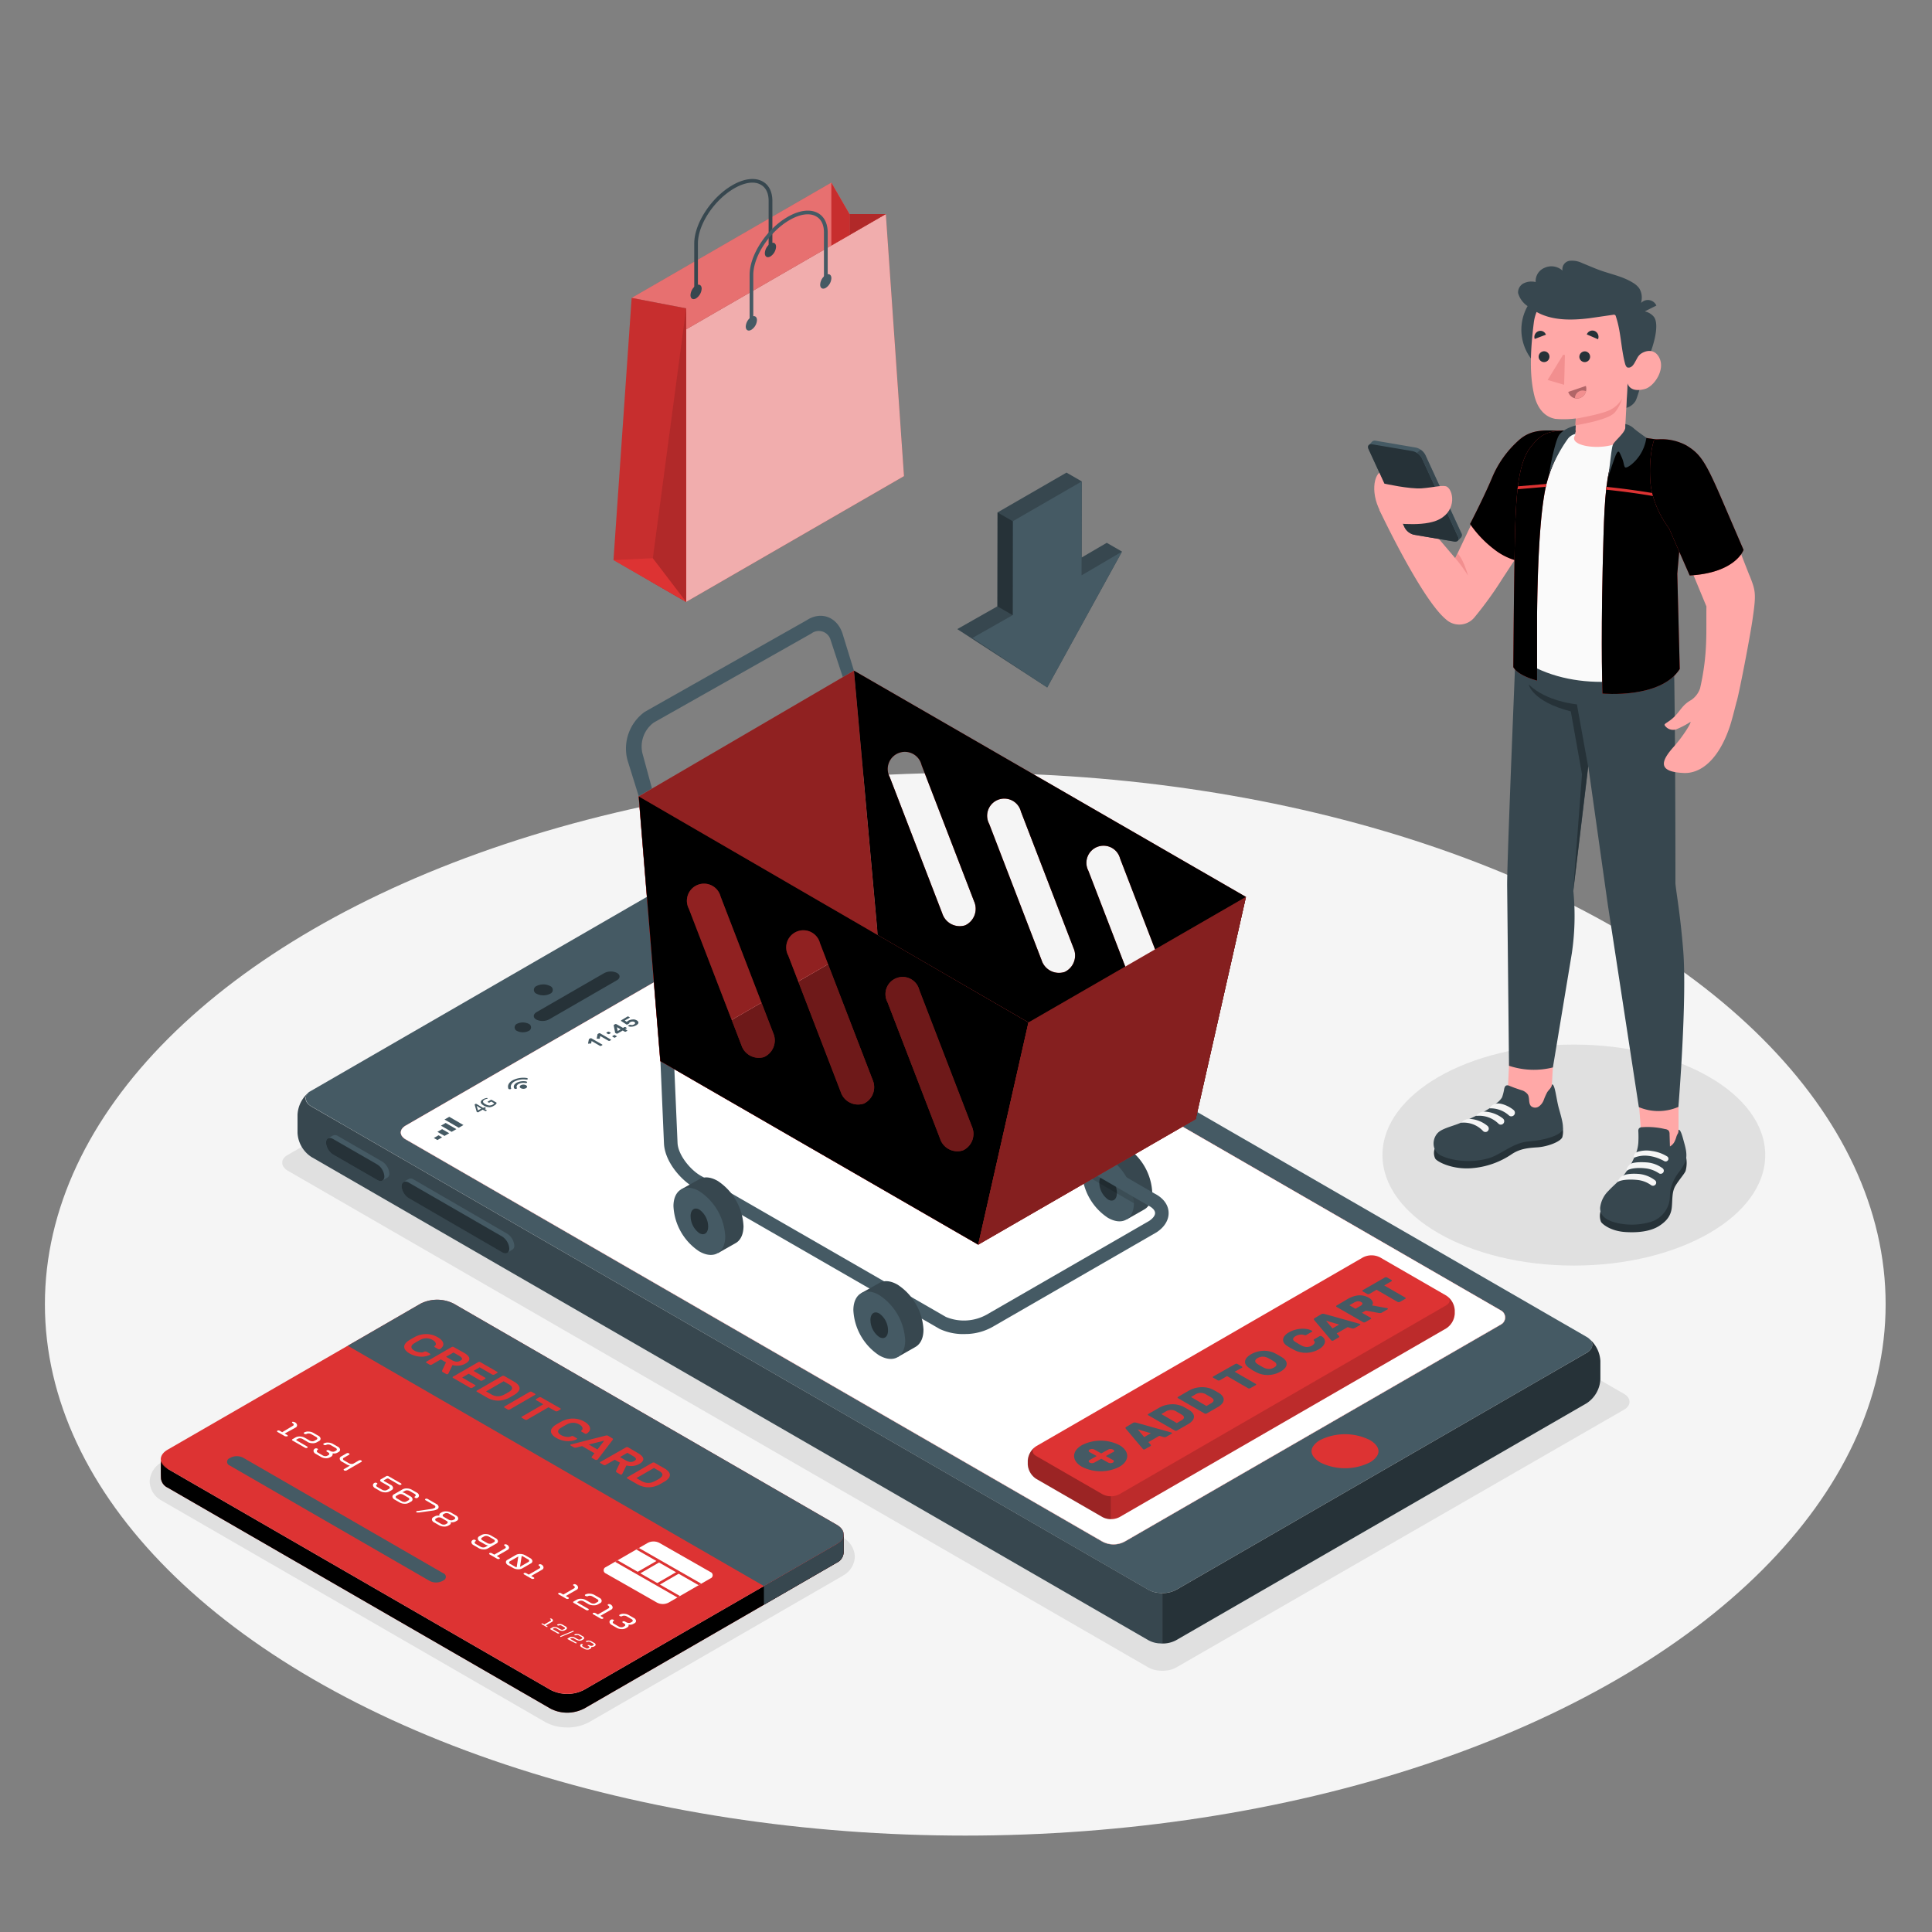 <?xml version="1.0" encoding="UTF-8"?> <svg xmlns="http://www.w3.org/2000/svg" xmlns:xlink="http://www.w3.org/1999/xlink" xmlns:v="https://vecta.io/nano" viewBox="0 0 500 500"><rect x="0" y="0" width="500" height="500" fill="#808080" stroke="none"/><style><![CDATA[.B{fill:#d33}.C{fill:#455a64}.D{fill:#37474f}.E{fill:#263238}.F{opacity:.15}.G{fill:#ffa8a7}.H{fill:#f28f8f}.I{fill:#f5f5f5}]]></style><defs><clipPath id="A"><path d="M183.84 408.5L173 414.77a3.24 3.24 0 0 1-2.94 0l-13.23-7.54a.89.89 0 0 1 0-1.69l10.84-6.26a3.24 3.24 0 0 1 2.94 0l13.22 7.54a.89.89 0 0 1 .01 1.69z" class="B"></path></clipPath><path id="B" d="M388.53 342.7l-97.28 56.13a7.05 7.05 0 0 1-.73.36 6.07 6.07 0 0 1-4.66 0 7.05 7.05 0 0 1-.73-.36L105 294.85a2.94 2.94 0 0 1-.78-.61c-.86-.94-.6-2.15.78-2.95l97.24-56.13a6.12 6.12 0 0 1 3.77-1 3.47 3.47 0 0 1 .93.25 3 3 0 0 1 .48.23l181.1 104.56a2.06 2.06 0 0 1 0 3.51z"></path><path id="C" d="M221 173.56l6.17 68.56 82.28 47.5 13-57.5zm28.77 65.92a4.73 4.73 0 0 1-5.9-3.06l-13.6-35.3a4.44 4.44 0 1 1 8.23-3.13l13.6 35.3a4.72 4.72 0 0 1-2.32 6.19zm25.7 12.08a4.71 4.71 0 0 1-5.9-3.05L256 213.22a4.44 4.44 0 1 1 8.22-3.17l13.6 35.3a4.71 4.71 0 0 1-2.35 6.22zm25.7 12.1a4.71 4.71 0 0 1-5.9-3l-13.6-35.3a4.43 4.43 0 1 1 8.21-3.17l13.6 35.3a4.71 4.71 0 0 1-2.31 6.17z"></path><path id="D" d="M165.3 206.1l5.6 68.52 82.28 47.5 13-57.5zm32.48 67.45a4.73 4.73 0 0 1-5.9-3.06l-13.6-35.3a4.43 4.43 0 1 1 8.21-3.16l13.6 35.28a4.72 4.72 0 0 1-2.32 6.23zm25.7 12.08a4.71 4.71 0 0 1-5.9-3.05L204 247.3a4.44 4.44 0 1 1 8.22-3.17l13.6 35.3a4.71 4.71 0 0 1-2.35 6.22zm25.7 12.1a4.7 4.7 0 0 1-5.89-3.05l-13.6-35.3a4.44 4.44 0 1 1 8.22-3.17l13.6 35.3a4.71 4.71 0 0 1-2.32 6.22z"></path><path id="E" d="M197.94 65.53c0 .92.65 1.3 1.45.83a3.19 3.19 0 0 0 1.45-2.5c0-.92-.65-1.3-1.45-.84a3.21 3.21 0 0 0-1.45 2.51z"></path><path id="F" d="M151.13 442.2l65.43-37.78a3.08 3.08 0 0 0 1.77-2.7v-4.64l-1.78 2.52-65.44 37.77a9.47 9.47 0 0 1-8.61 0l-99.1-57.2-1.72-2c-.04 0-.1 3.42 0 4.56A3 3 0 0 0 43.4 385l99.1 57.2a9.46 9.46 0 0 0 8.62-.01z"></path><path id="G" d="M183.84 408.5L173 414.77a3.24 3.24 0 0 1-2.94 0l-13.23-7.54a.89.89 0 0 1 0-1.69l10.84-6.26a3.24 3.24 0 0 1 2.94 0l13.22 7.54a.89.89 0 0 1 .01 1.69z"></path><path id="H" d="M403.65 111.5c-3.43-.13-7.16-.56-10.43 2.3a26.6 26.6 0 0 0-7.14 10c-2.2 5.2-5.63 11.8-5.63 11.8a28.75 28.75 0 0 0 6.4 6.68 16.21 16.21 0 0 0 7.69 3.23z"></path><path id="I" d="M392.2 134.42c.33-7.95 1-15 3.92-18.7s4.55-4.44 11.57-4.33v.48a2.6 2.6 0 0 0-2 1.15 41.4 41.4 0 0 0-5.4 12c-2 7.73-2.4 25-2.5 34.3v16.8s-4.7-1.1-6.15-3.45c0 0 .22-30.26.56-38.22z"></path><path id="J" d="M416.48 121.76c1-4.24 3.07-7 4-9.2l8.78 1.24c3.23 1.5 7.43 5 7.12 8.6l-2.3 26.06.64 24.68c-5 7.8-20 6.35-20 6.35s-.43-11.1.05-32.54c.3-12.02.44-19.8 1.7-25.2z"></path><path id="K" d="M428.1 113.8a13.6 13.6 0 0 1 8.31 1.46c3.7 2.24 5 4.2 9.47 14.62l5.35 12.43s-2 5.94-13.94 6.62l-5.35-12.2s-4.44-5.53-4.85-12.36 1-10.57 1-10.57z"></path></defs><ellipse cx="249.81" cy="337.53" rx="238.19" ry="137.52" class="I"></ellipse><g fill="#e0e0e0"><path d="M421.52 361.94a1.74 1.74 0 0 0-.15-.26 2 2 0 0 0-.14-.16.9.9 0 0 0-.15-.19l-.18-.17a4.21 4.21 0 0 0-.64-.45l-222.7-128.56a8 8 0 0 0-7.18 0L74.5 298.87a3.37 3.37 0 0 0-.42.27s-.1.07-.15.1a2.88 2.88 0 0 0-.6.68 1 1 0 0 0-.1.17 1.31 1.31 0 0 0-.12.28 2.25 2.25 0 0 0-.05.22 1.53 1.53 0 0 0 0 .36 2 2 0 0 0 0 .25 2.29 2.29 0 0 0 .07.28 1.69 1.69 0 0 0 .12.27 3.11 3.11 0 0 0 1.25 1.24l222.7 128.55a6.79 6.79 0 0 0 2.13.73 10 10 0 0 0 1.46.12 9.87 9.87 0 0 0 1.44-.11 3.55 3.55 0 0 0 .47-.09 6.76 6.76 0 0 0 1.29-.44c.14-.06.26-.14.4-.2l115.87-66.7c1.36-.78 1.74-1.9 1.26-2.9z"></path><ellipse cx="407.31" cy="298.93" rx="49.53" ry="28.6"></ellipse><path d="M146.8 447.06a11.68 11.68 0 0 1-5.76-1.43l-99.3-57.33a5.76 5.76 0 0 1-3-4.93 5.91 5.91 0 0 1 3.24-5l65.44-37.78a12.47 12.47 0 0 1 11.52 0L218 397.84a5.91 5.91 0 0 1 3.23 5 5.71 5.71 0 0 1-2.89 4.81 3.94 3.94 0 0 1-.4.26l-65.4 37.74a11.68 11.68 0 0 1-5.76 1.42z"></path></g><path d="M411.86 347.2a1.22 1.22 0 0 0-.16-.26 1.83 1.83 0 0 0-.13-.16.9.9 0 0 0-.16-.19l-.17-.16a3.73 3.73 0 0 0-.65-.46L194 220.9a8 8 0 0 0-7.18 0L80 282.6a2.64 2.64 0 0 0-.6.67 1.47 1.47 0 0 0-.22.46 1.42 1.42 0 0 0 0 .22 1.47 1.47 0 0 0 0 .36 2.11 2.11 0 0 0 0 .25 2.86 2.86 0 0 0 .07.28 2.18 2.18 0 0 0 .11.27 3.13 3.13 0 0 0 1.28 1.24L297.2 411.43a6.53 6.53 0 0 0 2.13.72 8.81 8.81 0 0 0 1.46.13 8.66 8.66 0 0 0 1.44-.12 3.55 3.55 0 0 0 .47-.09 6.13 6.13 0 0 0 1.29-.44c.14-.06.26-.13.4-.2l106.2-61.32c1.4-.8 1.8-1.9 1.27-2.9zm-23.33-4.44l-6.8 3.93-90.5 52.2a5.49 5.49 0 0 1-.73.36 6.07 6.07 0 0 1-4.66 0 5.49 5.49 0 0 1-.73-.36L105 294.9a3.18 3.18 0 0 1-.78-.62c-.86-.94-.6-2.14.78-2.94l97.24-56.14a6.12 6.12 0 0 1 3.77-1.05 3.47 3.47 0 0 1 .93.25 3 3 0 0 1 .48.23l181.1 104.56a2.06 2.06 0 0 1 0 3.56z" class="C"></path><path d="M80.16 282.5a8.05 8.05 0 0 0-3.16 5.95v4.74a7.93 7.93 0 0 0 3.59 6.23l216.6 125.06a6.81 6.81 0 0 0 2.64.81c.32 0 .63.05 1 .06h0v-13.06a11.65 11.65 0 0 1-1.46-.12 6.61 6.61 0 0 1-2.14-.74L80.58 286.35c-1.83-1.05-1.98-2.72-.42-3.86z" class="D"></path><path d="M354.5 372.67a14.45 14.45 0 0 0-12.82 0 5.17 5.17 0 0 0-1.92 1.75c-1.15 2 1 3.5 1.92 4.06a14.45 14.45 0 0 0 12.82 0 5.42 5.42 0 0 0 1.92-1.75c1.15-2-.97-3.5-1.92-4.06z" class="B"></path><path d="M142.37 257.18a1.07 1.07 0 0 0 0-2 3.88 3.88 0 0 0-3.51 0 1.07 1.07 0 0 0 0 2 3.88 3.88 0 0 0 3.51 0zm-5.5 9.6a1 1 0 0 0 0-1.8 3.49 3.49 0 0 0-3.12 0 1 1 0 0 0 0 1.8 3.43 3.43 0 0 0 3.12 0zm5.27-2.98l17.44-10.07c1-.55 1-1.42.1-1.94a3.7 3.7 0 0 0-3.35.07l-17.44 10.06c-.95.56-1 1.42-.1 1.94a3.7 3.7 0 0 0 3.35-.06zm268.94 82.5c1.48 1.15 1.32 2.78-.48 3.82l-106.2 61.32a7.22 7.22 0 0 1-3.59.85v13.05a7.29 7.29 0 0 0 3.58-.86l106.2-61.3a7.91 7.91 0 0 0 3.59-6.22v-4.75a8.05 8.05 0 0 0-3.1-5.9z" class="E"></path><path d="M131.24 319.27a4 4 0 0 1 1.86 3.08 1.14 1.14 0 0 1-.52 1.08l-1.3.76a1.37 1.37 0 0 1-1.34-.15l-24.15-14a4 4 0 0 1-1.85-3.08 1.2 1.2 0 0 1 .47-1.06l1.34-.78a1.37 1.37 0 0 1 1.34.15z" class="C"></path><path d="M129.94 320l-24.15-13.94c-1-.6-1.85-.17-1.85.94a4 4 0 0 0 1.85 3.08l24.15 14c1 .6 1.86.17 1.86-.94a4 4 0 0 0-1.86-3.14z" class="E"></path><path d="M98.9 300.6a4 4 0 0 1 1.86 3.09 1.17 1.17 0 0 1-.51 1.08l-1.3.76a1.37 1.37 0 0 1-1.34-.16l-11.4-6.57a4 4 0 0 1-1.85-3.08 1.15 1.15 0 0 1 .47-1.06c.22-.15 1.1-.65 1.34-.78a1.34 1.34 0 0 1 1.34.15z" class="C"></path><path d="M97.62 301.35l-11.4-6.57c-1-.6-1.85-.17-1.85.94a4 4 0 0 0 1.85 3.08l11.4 6.57c1 .6 1.85.17 1.85-.94a4 4 0 0 0-1.85-3.08z" class="E"></path><use xlink:href="#B" class="B"></use><use xlink:href="#B" fill="#fff" opacity=".8"></use><g class="C"><path d="M125.54 287.5a.48.48 0 0 1-.14-.05l-.47-.28-1.15.67a.18.18 0 0 1-.2 0l-.17-.1-.08-.06a.43.43 0 0 1 0-.07l-.48-1.7a.23.23 0 0 1 0-.07.17.17 0 0 1 .06-.06l.16-.1a.28.28 0 0 1 .15 0 .37.37 0 0 1 .15.05l1.66 1 .26-.14a.18.18 0 0 1 .13 0 .3.3 0 0 1 .15.05l.1.06c.05 0 .08.06.08.08s0 .05-.07.08l-.25.15.48.27a.19.19 0 0 1 .08.08s0 .05-.08.08l-.2.12a.37.37 0 0 1-.19-.09zm-1-.6l-1.18-.7.35 1.17z"></path><path d="M126.62 286.55a3.2 3.2 0 0 1-1.44-.44c-.47-.28-.73-.55-.76-.83s.16-.54.56-.78a3.43 3.43 0 0 1 .52-.23 2.78 2.78 0 0 1 .53-.11h.08l.1.2h-.07a1.94 1.94 0 0 0-.75.24c-.27.16-.4.34-.38.54s.22.4.6.6a2.33 2.33 0 0 0 1 .35 1.65 1.65 0 0 0 .89-.21l.26-.18a.73.73 0 0 0 .15-.17l-.78-.45-.48.27a.19.19 0 0 1-.14 0 .3.3 0 0 1-.14-.05l-.1-.06s-.08-.06-.08-.08 0-.05.07-.08l.76-.44a.34.34 0 0 1 .16 0 .29.29 0 0 1 .17.06l1.1.64a.18.18 0 0 1 .08.06v.06a1.29 1.29 0 0 1-.66.66 2.41 2.41 0 0 1-1.24.44zm9.5-5.7c.37.22.37.56 0 .77a1.42 1.42 0 0 1-1.33 0c-.37-.2-.37-.55 0-.77a1.48 1.48 0 0 1 1.33 0zm-2.43-.63c-.67.4-.88.95-.62 1.44a.43.43 0 0 0 .4.15h0c.22 0 .38-.15.3-.27-.2-.35 0-.74.43-1a2.65 2.65 0 0 1 1.75-.25c.22 0 .44 0 .47-.18h0c0-.1-.1-.2-.26-.24a4 4 0 0 0-2.48.35z"></path><path d="M132.64 279.6c-1 .57-1.36 1.38-1.07 2.13 0 .1.2.18.4.17h0c.22 0 .36-.14.3-.26-.23-.6.06-1.27.87-1.74a5.08 5.08 0 0 1 3-.51c.22 0 .43 0 .45-.18h0c0-.1-.1-.2-.3-.23a6.08 6.08 0 0 0-3.66.62zm19.66-9.5a.21.21 0 0 1-.11 0v-.07l.2-1v-.07l.06-.06.35-.2a.2.2 0 0 1 .11 0 .21.21 0 0 1 .12 0l2.86 1.65a.06.06 0 0 1 0 .06.07.07 0 0 1 0 .07l-.36.2a.24.24 0 0 1-.12 0 .21.21 0 0 1-.12 0l-2.18-1.26-.12.58-.06.06a.27.27 0 0 1-.13 0zm2.25-1.3a.21.21 0 0 1-.12 0 .09.09 0 0 1 0-.07l.2-1a.19.19 0 0 1 0-.07l.05-.06.35-.2a.21.21 0 0 1 .12 0 .24.24 0 0 1 .12 0l2.85 1.65v.07a.07.07 0 0 1 0 .06l-.36.2a.21.21 0 0 1-.12 0h-.12l-2.18-1.26-.13.65a.14.14 0 0 1-.07.06.22.22 0 0 1-.12 0zm2.8-1.8a.27.27 0 0 1 .12 0 .21.21 0 0 1 .12 0l.44.25a.06.06 0 0 1 0 .06.08.08 0 0 1 0 .07l-.4.24h-.12a.21.21 0 0 1-.12 0l-.44-.25a.08.08 0 0 1 0-.07.09.09 0 0 1 0-.07zm1.55.9a.26.26 0 0 1 .24 0l.43.25s.05 0 .05.07a.1.1 0 0 1-.05.07l-.4.23a.25.25 0 0 1-.24 0l-.43-.25s-.05 0-.05-.07a.07.07 0 0 1 .05-.06zm3.03-.9a.26.26 0 0 1-.24 0l-.53-.3-1.37.8h-.12a.22.22 0 0 1-.12 0l-.3-.18c-.05 0-.07-.05-.08-.08a.17.17 0 0 1 0-.1l-.34-1.75a.15.15 0 0 1 .07-.17l.34-.2h.23l1.77 1 .38-.22h.24l.3.2a.07.07 0 0 1 .05.06s0 .05-.05.07l-.38.22.54.3s.05 0 0 .07a.08.08 0 0 1 0 .07zm-1.33-.62l-.94-.55.2 1zm.13-2.16a.1.1 0 0 1 0-.07v-.07l1.66-1a.25.25 0 0 1 .24 0l.3.18s.05 0 .05.07 0 .05-.05.07l-1.24.7.52.36a.73.73 0 0 1 .18-.17l.18-.12a2.47 2.47 0 0 1 .53-.22 2.13 2.13 0 0 1 .56-.1 2.09 2.09 0 0 1 .56 0 2 2 0 0 1 .53.2 1 1 0 0 1 .39.34.45.45 0 0 1 .08.33.53.53 0 0 1-.17.32 2.19 2.19 0 0 1-.4.3 3.33 3.33 0 0 1-.59.26 2.91 2.91 0 0 1-.55.1 2.67 2.67 0 0 1-.5 0 1.65 1.65 0 0 1-.41-.14s-.05 0-.05-.07 0-.05.05-.07l.36-.2h.23a1.23 1.23 0 0 0 .25.05h.24l.22-.07.2-.1c.17-.1.26-.2.27-.32s-.06-.2-.22-.3a.81.81 0 0 0-.48-.1 1.16 1.16 0 0 0-.55.15 1.46 1.46 0 0 0-.19.13.58.58 0 0 0-.08.1.2.2 0 0 1 0 .08.19.19 0 0 1-.08.07l-.4.24h-.23zm-47.53 30.82l-.92-.53 1.22-.7.92.53-1.22.7zm1.84-1.06l-1.84-1.06 1.22-.7 1.84 1.06-1.22.7zm1.84-1.06l-2.76-1.6 1.22-.7 2.77 1.6-1.23.7zm1.84-1.06l-3.68-2.13 1.23-.7 3.67 2.13-1.22.7zm83.18-51.48a1.37 1.37 0 0 0-.72.11l-4.6 2.64c-.3.17-.22.5.17.72l1.68 1a2 2 0 0 0 .81.24 1.43 1.43 0 0 0 .36 0 1 1 0 0 0 .36-.1l4.6-2.64c.3-.18.22-.5-.18-.72l-1.67-1a2 2 0 0 0-.81-.25zm-2.7 4.5a.78.78 0 0 1-.34-.12l-1.68-1c-.3-.17-.35-.42-.13-.55l4.6-2.64a.53.53 0 0 1 .19-.06h.1a.81.81 0 0 1 .35.12l1.67 1c.3.17.35.42.14.54l-4.6 2.65a.64.64 0 0 1-.31.06zm-1-1.96l2 1.14-.72.42a.44.44 0 0 1-.25 0l-1.47-.85c-.2-.12-.26-.3-.1-.4z"></path><path d="M198.55 242.73l.86-.5 1.98 1.14-.87.5-1.97-1.14zm1.2-.7l.85-.5 2 1.15-.86.5-1.98-1.15zm2.18-1.1l1.43.83c.26.15.2.37-.15.57l-.3.17-2-1.15.7-.4a.41.41 0 0 1 .32-.03zm.97-.4a1.23 1.23 0 0 1 .85.23l.3.18c.34.2.53.42.4.5l-.2.14-1.58-.9zm-12.7 7.58l3.56-3.1 1.88 2.67-2.46-.67-2.98 1.1z"></path></g><path d="M266 378.05v.88a4.82 4.82 0 0 0 2.19 3.79l17.16 9.9a4.83 4.83 0 0 0 4.38 0l84.57-48.85a4.85 4.85 0 0 0 2.19-3.8v-.87a4.85 4.85 0 0 0-2.19-3.8l-17.16-9.9a4.83 4.83 0 0 0-4.38 0l-84.57 48.86a4.85 4.85 0 0 0-2.19 3.79z" class="B"></path><path d="M374.55 335.5c.9.7.8 1.7-.3 2.33L289.7 386.7a4.61 4.61 0 0 1-2.19.53v5.92a4.44 4.44 0 0 0 2.2-.52l84.56-48.85a4.88 4.88 0 0 0 2.19-3.8v-.87a4.87 4.87 0 0 0-1.9-3.6z" class="F"></path><path d="M267.82 374.5a4.9 4.9 0 0 0-1.86 3.56v.88a4.81 4.81 0 0 0 2.2 3.79l17.15 9.9a4.38 4.38 0 0 0 2.19.52v-5.92a4.58 4.58 0 0 1-2.19-.53l-17.16-9.9c-1.1-.62-1.15-1.6-.33-2.3z" opacity=".3"></path><path d="M293.2 368.25a.88.88 0 0 1 .44-.12 2.06 2.06 0 0 1 .39.05l9 2.52.2.07a.16.16 0 0 1 .09.14s0 .1-.1.13l-1.34.77a.79.79 0 0 1-.39.12.8.8 0 0 1-.29 0l-1.18-.34-2.82 1.63.6.68a.24.24 0 0 1 .06.17c0 .07-.07.14-.2.22l-1.34.77a.41.41 0 0 1-.23.06.45.45 0 0 1-.24-.06.28.28 0 0 1-.11-.11l-4.38-5.2a.39.39 0 0 1-.08-.22c0-.1.07-.17.2-.25zm2.92 3.67l1.72-1-3.4-1zm3.88-7.6a6.68 6.68 0 0 1 1.56-.65 7.85 7.85 0 0 1 1.65-.25 6.31 6.31 0 0 1 1.63.15 6 6 0 0 1 1.48.52l.4.23.36.2.35.2.38.23a3 3 0 0 1 .93.86 1.52 1.52 0 0 1 .26.92 1.79 1.79 0 0 1-.42.95 3.89 3.89 0 0 1-1.11.89l-2.86 1.65a.52.52 0 0 1-.29.07.49.49 0 0 1-.28-.07l-6.86-3.95c-.08-.05-.12-.1-.12-.17a.18.18 0 0 1 .12-.16zm4.3.88a2.63 2.63 0 0 0-2.66.13l-1.08.63 4 2.33 1.13-.66c.9-.5.95-1 .17-1.5l-.4-.25-.38-.22-.37-.2zm3.37-5.3a6.68 6.68 0 0 1 1.56-.65 7.84 7.84 0 0 1 1.66-.25 6.74 6.74 0 0 1 1.62.15 5.76 5.76 0 0 1 1.48.52l.42.23.7.4.4.23a3.08 3.08 0 0 1 .92.86 1.46 1.46 0 0 1 .26.92 1.69 1.69 0 0 1-.41.95 4 4 0 0 1-1.11.89l-2.87 1.65a.51.51 0 0 1-.28.07.52.52 0 0 1-.29-.07l-6.86-3.95a.22.22 0 0 1-.12-.17.19.19 0 0 1 .12-.16zm4.3.88a2.63 2.63 0 0 0-2.66.13l-1.08.63 4 2.33 1.14-.66c.9-.5.94-1 .17-1.5l-.4-.25-.38-.22-.38-.2zm7.73-7.78a.51.51 0 0 1 .28-.07.52.52 0 0 1 .29.07l1.13.65a.18.18 0 0 1 .11.16.19.19 0 0 1-.11.17l-1.87 1.02 5.44 3.14c.08 0 .12.1.12.17a.19.19 0 0 1-.12.16l-1.4.8a.49.49 0 0 1-.28.07.52.52 0 0 1-.29-.07l-5.44-3.14-1.87 1.08a.65.65 0 0 1-.29.07.58.58 0 0 1-.28-.07l-1.13-.65c-.08-.05-.12-.1-.12-.17a.19.19 0 0 1 .12-.16zm3.64 1.06a3 3 0 0 1-.86-.8 1.4 1.4 0 0 1-.27-.9 1.83 1.83 0 0 1 .41-.95 4.28 4.28 0 0 1 1.15-.93 6.75 6.75 0 0 1 1.61-.66 7.3 7.3 0 0 1 1.64-.24 6.17 6.17 0 0 1 1.56.16 5.77 5.77 0 0 1 1.38.49l1 .54.9.55a3 3 0 0 1 .86.8 1.4 1.4 0 0 1 .27.9 1.65 1.65 0 0 1-.41 1 3.89 3.89 0 0 1-1.15.92 6.59 6.59 0 0 1-1.61.68 7.2 7.2 0 0 1-1.64.23 6.17 6.17 0 0 1-1.56-.16 5.93 5.93 0 0 1-1.38-.49l-1-.53zm6.5-1.63l-.4-.26-.46-.28-.5-.27-.43-.22a2.54 2.54 0 0 0-.6-.22 2.74 2.74 0 0 0-.64-.08 2.63 2.63 0 0 0-.67.09 2.94 2.94 0 0 0-.67.27 1.49 1.49 0 0 0-.47.39.64.64 0 0 0-.15.39.62.62 0 0 0 .13.37 1.43 1.43 0 0 0 .38.34 3.59 3.59 0 0 0 .38.25l.47.28.48.27a4.83 4.83 0 0 0 .45.23 2.91 2.91 0 0 0 1.25.3 2.46 2.46 0 0 0 1.33-.37c.44-.25.64-.5.62-.76a1 1 0 0 0-.51-.72zm5.36-5.17l.37.23 1 .6.4.2a2.49 2.49 0 0 0 .56.21 2.59 2.59 0 0 0 .63.1 3.14 3.14 0 0 0 .67-.08 2.48 2.48 0 0 0 .71-.29 1.73 1.73 0 0 0 .5-.39.87.87 0 0 0 .18-.34.47.47 0 0 0 0-.29 1 1 0 0 0-.16-.23.59.59 0 0 1-.12-.21s.06-.1.18-.18l1.4-.8a.55.55 0 0 1 .46 0 1.93 1.93 0 0 1 .76.74 1.29 1.29 0 0 1 .13.88 2.21 2.21 0 0 1-.49.93 4.06 4.06 0 0 1-1.1.87 6.42 6.42 0 0 1-1.59.65 6.7 6.7 0 0 1-1.64.24 6.2 6.2 0 0 1-1.57-.16 5.16 5.16 0 0 1-1.37-.49l-1-.52c-.38-.2-.64-.38-.93-.57a2.74 2.74 0 0 1-.86-.78 1.5 1.5 0 0 1-.26-.91 1.73 1.73 0 0 1 .4-.95 3.83 3.83 0 0 1 1.14-.92 6.51 6.51 0 0 1 1.51-.63 8.3 8.3 0 0 1 1.6-.29 6.44 6.44 0 0 1 1.53.08 3.94 3.94 0 0 1 1.28.43.17.17 0 0 1 .1.14.14.14 0 0 1-.1.13l-1.4.8a.62.62 0 0 1-.31.1 2.36 2.36 0 0 1-.35-.07 2.15 2.15 0 0 0-.4-.09 2 2 0 0 0-.5 0 3.47 3.47 0 0 0-.59.1 3 3 0 0 0-.68.3 1.46 1.46 0 0 0-.5.41.62.62 0 0 0-.14.38.64.64 0 0 0 .16.37 2.37 2.37 0 0 0 .37.29zm6.73-7.14a.88.88 0 0 1 .44-.12 2.06 2.06 0 0 1 .39.05l9 2.52.2.07c.07 0 .1.08.1.14s0 .1-.1.13l-1.33.77a.86.86 0 0 1-.4.12 1 1 0 0 1-.28 0l-1.18-.34-2.83 1.63.6.68a.24.24 0 0 1 .06.17c0 .07-.07.14-.2.22l-1.34.78a.55.55 0 0 1-.46 0 .34.34 0 0 1-.12-.12l-4.37-5.2a.33.33 0 0 1-.08-.22c0-.1.06-.17.2-.26zm2.92 3.67l1.72-1-3.4-1zm3.95-7.63a7.85 7.85 0 0 1 1.4-.63 5.87 5.87 0 0 1 1.38-.29 4.78 4.78 0 0 1 1.36.1 4.48 4.48 0 0 1 1.28.5 2.16 2.16 0 0 1 1 1 1 1 0 0 1-.13 1l3.84.7a.37.37 0 0 1 .15.05c.07 0 .1.08.1.14s0 .1-.1.13l-1.44.83a.66.66 0 0 1-.4.12h-.33l-3.45-.63-1 .56 2.27 1.3c.08 0 .12.1.12.17a.19.19 0 0 1-.12.16l-1.4.8a.51.51 0 0 1-.28.07.52.52 0 0 1-.29-.07l-6.86-3.95a.19.19 0 0 1-.11-.17.2.2 0 0 1 .11-.17zm2 2.55l1.2-.7a1.33 1.33 0 0 0 .57-.52c.08-.18 0-.36-.32-.53a1.36 1.36 0 0 0-.91-.18 2.48 2.48 0 0 0-.91.32l-1.2.7zm7.6-8.1a.64.64 0 0 1 .58 0l1.12.65a.19.19 0 0 1 .12.16c0 .07 0 .12-.12.17l-1.87 1.08 5.45 3.14a.19.19 0 0 1 .11.17.18.18 0 0 1-.11.16l-1.4.8a.73.73 0 0 1-.58 0l-5.44-3.15-1.87 1.08a.61.61 0 0 1-.28.07.62.62 0 0 1-.29-.07l-1.13-.65a.21.21 0 0 1-.11-.17.19.19 0 0 1 .11-.16zM280 374c-2.7 1.55-2.7 4.06 0 5.6a10.72 10.72 0 0 0 9.71 0c2.68-1.54 2.68-4.05 0-5.6a10.72 10.72 0 0 0-9.71 0zm8 1.83l-1.8 1 1.8 1a.36.36 0 0 1 0 .69 1.31 1.31 0 0 1-1.19 0l-1.8-1-1.8 1a1.31 1.31 0 0 1-1.19 0 .36.36 0 0 1 0-.69l1.8-1-1.8-1a.36.36 0 0 1 0-.69 1.31 1.31 0 0 1 1.19 0l1.8 1 1.8-1a1.31 1.31 0 0 1 1.19 0 .362.362 0 0 1-.08.72z" class="C"></path><path d="M298.2 308.63a14.86 14.86 0 0 0-6.66-11.7c-1.94-1.14-3.7-1.2-4.93-.38h0l-4.55 2.56 9.55 16.47 4.5-2.56c1.26-.7 2.06-2.2 2.08-4.4z" class="D"></path><path d="M286.8 299.6a14.91 14.91 0 0 1 6.66 11.7c0 4.3-3.06 6-6.76 3.85a14.91 14.91 0 0 1-6.66-11.7c.03-4.3 3.06-6.02 6.76-3.85z" class="C"></path><path d="M284.5 306.06c0-1.68 1-2.45 2.3-1.7a5.43 5.43 0 0 1 2.25 4.37c0 1.68-1 2.44-2.3 1.7a5.48 5.48 0 0 1-2.25-4.37z" class="E"></path><path d="M293.47 311.3a12.35 12.35 0 0 0-.92-4.5L281 300.1a5.78 5.78 0 0 0-.94 3.36v.16l13.4 7.78s.01-.06.01-.1z" class="F"></path><path d="M250.32 345.22a14.41 14.41 0 0 1-7.12-1.28l-63-36.3c-3.8-1.92-8.1-6.9-8.36-11.62l-1.93-44.9 3.5-.2 1.94 44.92c.18 3.2 3.53 7.22 6.4 8.66l63.05 36.32a12.11 12.11 0 0 0 10.58-.61l42-24.22c1-.66 1.6-1.45 1.55-2.12s-.67-1.33-1.74-1.87l-67.5-39.18c-3.8-1.9-8.06-6.9-8.33-11.62l-.94-24.9 3.5-.2.94 24.9c.18 3.22 3.53 7.23 6.4 8.67l67.5 39.2c2.25 1.13 3.55 2.84 3.67 4.8s-1 3.88-3.13 5.26l-42 24.22a14.57 14.57 0 0 1-7.01 2.09z" class="C"></path><path d="M239 344.2a14.86 14.86 0 0 0-6.66-11.7c-1.94-1.14-3.7-1.2-4.92-.38h0l-4.56 2.56 9.55 16.47 4.5-2.56c1.24-.7 2.08-2.2 2.08-4.4z" class="D"></path><path d="M227.6 335.2a14.86 14.86 0 0 1 6.66 11.71c0 4.3-3.05 6-6.76 3.84a14.88 14.88 0 0 1-6.65-11.7c.03-4.3 3.05-6.04 6.75-3.85z" class="C"></path><path d="M225.27 341.64c0-1.68 1-2.45 2.3-1.7a5.41 5.41 0 0 1 2.25 4.37c0 1.67-1 2.44-2.28 1.7a5.44 5.44 0 0 1-2.26-4.36z" class="E"></path><path d="M192.42 317.36a14.86 14.86 0 0 0-6.63-11.71c-1.95-1.14-3.7-1.2-4.93-.4h0l-4.56 2.55 9.52 16.5 4.52-2.56c1.26-.68 2.06-2.2 2.08-4.38z" class="D"></path><path d="M181.05 308.33a14.88 14.88 0 0 1 6.64 11.67c0 4.3-3.07 6-6.77 3.83a14.86 14.86 0 0 1-6.63-11.71c.03-4.26 3.06-5.97 6.76-3.8z" class="C"></path><path d="M178.72 314.76c0-1.67 1-2.44 2.3-1.7a5.45 5.45 0 0 1 2.25 4.37c0 1.68-1 2.44-2.3 1.7a5.49 5.49 0 0 1-2.24-4.38z" class="E"></path><path d="M162.38 196.68a11.71 11.71 0 0 1 4.49-12.46l41.9-23.7c3.8-2.5 8-.76 9.32 3.6l2.9 9.43-2.88 1.68-3.13-9.53a3.17 3.17 0 0 0-5-1.75L169.2 187a7.69 7.69 0 0 0-2.93 8l2.46 9.05-3.43 2z" class="C"></path><path d="M227.18 242.12l-56.3 32.5 82.28 47.5 56.3-32.5-82.28-47.5z" class="B"></path><path d="M227.18 242.12l-56.3 32.5 82.28 47.5 56.3-32.5-82.28-47.5z" opacity=".5"></path><path d="M165.3 206.1L221 173.56l6.17 68.56-56.3 32.5-5.6-68.52z" class="B"></path><path d="M165.3 206.1L221 173.56l6.17 68.56-56.3 32.5-5.6-68.52z" opacity=".35"></path><use xlink:href="#C" class="B"></use><use xlink:href="#C" opacity=".23"></use><use xlink:href="#D" class="B"></use><use xlink:href="#D" class="F"></use><path d="M266.15 264.63l56.3-32.5-13 57.5-56.3 32.5 13-57.5z" class="B"></path><path d="M266.15 264.63l56.3-32.5-13 57.5-56.3 32.5 13-57.5z" opacity=".4"></path><path d="M286.43 140.48l-6.5 3.8.02-19.7-3.94-2.27-17.84 10.3-.03 24.3-10.4 5.9 23.28 15.1 19.35-35.16-3.94-2.27z" class="D"></path><path d="M262.1 134.9l-.03 24.3-10.4 5.9 19.34 12.82 19.35-35.16-10.45 6.14.03-24.3-17.84 10.3z" class="C"></path><path d="M258.17 132.63l3.94 2.27-.03 24.3-3.94-2.27.03-24.3z" class="E"></path><path d="M177.57 155.77l56.38-32.55-4.7-67.82-51.68 29.84v70.53z" class="B"></path><path d="M177.57 155.77l56.38-32.55-4.7-67.82-51.68 29.84v70.53z" fill="#fff" opacity=".6"></path><path d="M177.57 85.24V79.8l-14.1-2.7 51.68-29.84 4.7 8.14h9.4l-51.68 29.84z" class="B"></path><path d="M177.57 85.24V79.8l-14.1-2.7 51.68-29.84 4.7 8.14h9.4l-51.68 29.84z" fill="#fff" opacity=".3"></path><path d="M215.15 47.26v16.28l4.7-2.7V55.4l-4.7-8.14z" class="B"></path><path d="M215.15 47.26v16.28l4.7-2.7V55.4l-4.7-8.14z" opacity=".1"></path><path d="M229.25 55.4h-9.4v5.43l9.4-5.43z" class="B"></path><path d="M229.25 55.4h-9.4v5.43l9.4-5.43z" opacity=".2"></path><path d="M163.47 77.1l-4.7 67.82 18.8 10.85V79.8l-14.1-2.7z" class="B"></path><path d="M163.47 77.1l-4.7 67.82 18.8 10.85V79.8l-14.1-2.7z" opacity=".1"></path><path d="M177.57 79.8l-9.4 70.53 9.4 5.43V79.8z" class="B"></path><path d="M177.57 79.8l-9.4 70.53 9.4 5.43V79.8z" opacity=".2"></path><path d="M177.57 155.77l-8.62-11.3-10.18.46 18.8 10.85z" class="B"></path><g class="D"><path d="M178.7 76.38c0 .92.64 1.3 1.44.84a3.22 3.22 0 0 0 1.45-2.51c0-.92-.65-1.3-1.45-.84a3.21 3.21 0 0 0-1.44 2.51z"></path><use xlink:href="#E"></use><path d="M180.15 75.33a.49.49 0 0 1-.48-.48V63c0-5.17 4.42-11.92 9.86-15.06 3-1.75 5.9-2.1 7.9-.94 1.6.9 2.46 2.7 2.46 5v12a.49.49 0 0 1-.49.48.48.48 0 0 1-.48-.48V52c0-2-.7-3.44-2-4.18-1.68-1-4.2-.63-6.92.94-5.17 3-9.38 9.36-9.38 14.22v11.87a.49.49 0 0 1-.46.48z"></path></g><g class="C"><use xlink:href="#E" x="-4.94" y="18.99"></use><path d="M212.26 73.67c0 .92.65 1.3 1.45.83a3.19 3.19 0 0 0 1.45-2.5c0-.93-.65-1.3-1.45-.84a3.19 3.19 0 0 0-1.45 2.51z"></path><path d="M194.47 83.47A.48.48 0 0 1 194 83V71.13c0-5.16 4.42-11.9 9.86-15 3-1.75 5.9-2.1 7.9-.94 1.58.9 2.45 2.7 2.45 5v12a.48.48 0 0 1-.48.49.49.49 0 0 1-.49-.49v-12c0-2-.68-3.43-2-4.17-1.68-1-4.2-.63-6.92.94-5.17 3-9.37 9.36-9.37 14.2V83a.49.49 0 0 1-.47.47z"></path></g><use xlink:href="#F" class="B"></use><use xlink:href="#F" class="F"></use><path d="M197.7 410.47h0v4.83l18.86-10.9a3.08 3.08 0 0 0 1.77-2.7v-4.64l-1.78 2.52z" class="D"></path><path d="M216.57 399.6a.23.23 0 0 0 .09-.08c2.28-1.35 2.24-3.55-.1-4.9l-99.12-57.22a9.53 9.53 0 0 0-8.61 0L43.4 375.17c-2.36 1.36-2.37 3.55-.1 4.9l.1.07 99.1 57.2a9.47 9.47 0 0 0 8.61 0l15.9-9.17z" class="B"></path><path d="M197.7 410.47l18.87-10.88a.23.23 0 0 0 .09-.08c2.28-1.35 2.24-3.55-.1-4.9l-99.12-57.22a9.53 9.53 0 0 0-8.61 0L90 348.28z" class="C"></path><path d="M41.68 378.17v4.56A3 3 0 0 0 43.4 385l99.1 57.2a9.12 9.12 0 0 0 5.46 1v-4.83a9.32 9.32 0 0 1-5.47-1l-99.1-57.22-1.72-1.98z" class="F"></path><path d="M73.76 371.7l-1.92-1.1a.25.25 0 0 1-.14-.17c0-.07 0-.12.1-.17a.6.6 0 0 1 .29-.06.7.7 0 0 1 .3.08l.64.37L75.8 369a.33.33 0 0 0 .2-.33c0-.14-.1-.25-.28-.36h0a.26.26 0 0 1-.15-.18.18.18 0 0 1 .11-.16.43.43 0 0 1 .32.03.58.58 0 0 1 .3.08h0a1 1 0 0 1 .58.71.66.66 0 0 1-.4.67l-2.8 1.54.64.37c.1.05.14.1.14.18s0 .12-.1.17a.52.52 0 0 1-.29 0 .56.56 0 0 1-.3-.03zm5.8 1.43l-1.28-.74a1.31 1.31 0 0 0-.61-.16 1.06 1.06 0 0 0-.58.12l-.4.23s-.06.05 0 .1 0 .06.07.1l2.72 1.57a.25.25 0 0 1 .14.17.16.16 0 0 1-.1.17.52.52 0 0 1-.29.06.75.75 0 0 1-.31-.09l-3.2-1.84a.26.26 0 0 1-.15-.18.16.16 0 0 1 .1-.16l.83-.48a2.08 2.08 0 0 1 1.16-.24 2.71 2.71 0 0 1 1.23.33l1.27.74a1.4 1.4 0 0 0 .62.17 1 1 0 0 0 .58-.12l.55-.3a.34.34 0 0 0 .21-.34.56.56 0 0 0-.3-.36l-1.27-.73a1.36 1.36 0 0 0-.62-.17 1.06 1.06 0 0 0-.58.12.58.58 0 0 1-.28.06.63.63 0 0 1-.31-.09.26.26 0 0 1-.15-.17.17.17 0 0 1 .11-.17 2 2 0 0 1 1.15-.24 2.56 2.56 0 0 1 1.23.34l1.28.74a1 1 0 0 1 .58.71.66.66 0 0 1-.41.66l-.55.32a2.08 2.08 0 0 1-1.16.24 2.63 2.63 0 0 1-1.28-.34zm6.1 3.87l-.28.16a2.14 2.14 0 0 1-1.15.23A2.67 2.67 0 0 1 83 377l-1.28-.74a1 1 0 0 1-.58-.71.68.68 0 0 1 .41-.67.52.52 0 0 1 .29-.05.65.65 0 0 1 .31.08.27.27 0 0 1 .14.18.15.15 0 0 1-.1.16.33.33 0 0 0-.2.34.48.48 0 0 0 .29.35l1.27.74a1.36 1.36 0 0 0 .62.17 1 1 0 0 0 .57-.12l.28-.16a.33.33 0 0 0 .2-.33.48.48 0 0 0-.29-.36l-.3-.18c-.1-.06-.14-.1-.15-.18s0-.12.1-.17a.64.64 0 0 1 .6 0l.32.18a1.32 1.32 0 0 0 .61.17 1 1 0 0 0 .58-.12l.28-.16a.33.33 0 0 0 .2-.33.5.5 0 0 0-.29-.36L85.6 374a1.32 1.32 0 0 0-.61-.17 1.06 1.06 0 0 0-.58.12.51.51 0 0 1-.29.05.62.62 0 0 1-.31-.08.28.28 0 0 1-.14-.17.17.17 0 0 1 .1-.17 2.08 2.08 0 0 1 1.16-.24 2.63 2.63 0 0 1 1.23.34l1.27.73a1 1 0 0 1 .58.71.66.66 0 0 1-.41.67l-.27.16a1.8 1.8 0 0 1-.58.2 3.9 3.9 0 0 1-.69 0 .56.56 0 0 1 0 .4 1 1 0 0 1-.37.45zm3.72 3.62a.62.62 0 0 1-.31-.08.27.27 0 0 1-.14-.18.16.16 0 0 1 .1-.16l1.54-.9a2.54 2.54 0 0 1-.79-.28l-1.28-.74a1 1 0 0 1-.58-.71.66.66 0 0 1 .41-.66l1.38-.8a.62.62 0 0 1 .29-.06.65.65 0 0 1 .31.08.27.27 0 0 1 .14.18c0 .07 0 .12-.1.17l-1.38.8a.34.34 0 0 0-.21.33.53.53 0 0 0 .29.35l1.28.74a1.35 1.35 0 0 0 .61.17 1 1 0 0 0 .58-.12l1.38-.8a.65.65 0 0 1 .29-.06.75.75 0 0 1 .31.08.26.26 0 0 1 .14.18.16.16 0 0 1-.1.17l-3.87 2.24a.51.51 0 0 1-.29.05zm9.93 2.48v.1a.18.18 0 0 0 .07.09l1.76 1a1 1 0 0 1 .58.71.67.67 0 0 1-.41.67l-.55.32a2.17 2.17 0 0 1-1.16.23 2.66 2.66 0 0 1-1.22-.33l-1.28-.74a1 1 0 0 1-.58-.71.67.67 0 0 1 .41-.67.62.62 0 0 1 .29-.06.8.8 0 0 1 .31.09.27.27 0 0 1 .14.18.16.16 0 0 1-.1.16.33.33 0 0 0-.21.34.53.53 0 0 0 .29.35l1.28.74a1.31 1.31 0 0 0 .61.16 1 1 0 0 0 .58-.11l.55-.32a.34.34 0 0 0 .21-.34.53.53 0 0 0-.29-.35l-1.92-1.1a.53.53 0 0 1-.29-.35.32.32 0 0 1 .21-.33l1.38-.8a.45.45 0 0 1 .29-.06.61.61 0 0 1 .3.08l3.2 1.84a.27.27 0 0 1 .14.18c0 .07 0 .12-.1.17a.6.6 0 0 1-.29.06.7.7 0 0 1-.3-.09l-2.72-1.57h-.15a.24.24 0 0 0-.15 0zm5.6 3.4l1.28.74a1 1 0 0 1 .58.71.67.67 0 0 1-.41.67l-.55.32a2.15 2.15 0 0 1-1.16.23 2.63 2.63 0 0 1-1.23-.34l-1.27-.73a1 1 0 0 1-.58-.71.66.66 0 0 1 .4-.67l2.22-1.28a2.14 2.14 0 0 1 1.15-.23 2.67 2.67 0 0 1 1.23.33l1.28.74a1 1 0 0 1 .58.71.67.67 0 0 1-.41.67.43.43 0 0 1-.29.06.66.66 0 0 1-.3-.09.26.26 0 0 1-.15-.17c0-.07 0-.12.1-.17s.23-.2.2-.33a.51.51 0 0 0-.3-.36l-1.27-.74a1.35 1.35 0 0 0-.62-.16 1.1 1.1 0 0 0-.57.11l-.7.4a2.63 2.63 0 0 1 .79.28zm-2.3.6a.33.33 0 0 0-.2.33.5.5 0 0 0 .29.36l1.28.74a1.35 1.35 0 0 0 .61.17 1 1 0 0 0 .58-.12l.56-.32a.33.33 0 0 0 .2-.33.51.51 0 0 0-.3-.36l-1.27-.74a1.36 1.36 0 0 0-.62-.17 1 1 0 0 0-.57.12zm9.66 3.8l-3.8.53h-.6a.36.36 0 0 1-.16-.17q0-.1.12-.18a1.37 1.37 0 0 1 .44-.06l3.5-.53a1 1 0 0 0 .33-.09l.27-.1.1-.05a.33.33 0 0 0 .2-.34.48.48 0 0 0-.29-.35l-2.23-1.3a.26.26 0 0 1-.15-.18.16.16 0 0 1 .1-.16.46.46 0 0 1 .29-.06.62.62 0 0 1 .31.08l1.28.74.32.18.64.37a1 1 0 0 1 .57.71.66.66 0 0 1-.4.67 3.39 3.39 0 0 1-.45.19 2.28 2.28 0 0 1-.4.09zm4.03 3.77l-.28.16a2 2 0 0 1-1.15.24 2.56 2.56 0 0 1-1.23-.34l-1.28-.73a1 1 0 0 1-.58-.71.68.68 0 0 1 .41-.67l.28-.16a1.82 1.82 0 0 1 .57-.2 2.63 2.63 0 0 1 .69 0 .62.62 0 0 1 0-.4 1 1 0 0 1 .35-.33l.27-.16a2.17 2.17 0 0 1 1.16-.23 2.74 2.74 0 0 1 1.23.33l1.27.74a1 1 0 0 1 .58.71.66.66 0 0 1-.4.67l-.28.16a1.8 1.8 0 0 1-.58.19 2.63 2.63 0 0 1-.69 0 .56.56 0 0 1 0 .4.83.83 0 0 1-.34.33zm1.3-1.48a.33.33 0 0 0 .2-.34.5.5 0 0 0-.29-.35l-1.28-.74a1.32 1.32 0 0 0-.61-.17 1.28 1.28 0 0 0-.58.12l-.27.16a.33.33 0 0 0-.21.34.53.53 0 0 0 .29.35l1.28.74a1.31 1.31 0 0 0 .61.16 1.14 1.14 0 0 0 .58-.11zm-1.94 1.1a.31.31 0 0 0 .2-.33.48.48 0 0 0-.29-.35l-1.27-.74a1.36 1.36 0 0 0-.62-.17 1 1 0 0 0-.57.12l-.28.16a.33.33 0 0 0-.2.33.48.48 0 0 0 .29.36l1.27.73a1.25 1.25 0 0 0 .62.17 1 1 0 0 0 .57-.12zm8.2 6.34l-1.28-.74a1 1 0 0 1-.58-.7.66.66 0 0 1 .41-.67.6.6 0 0 1 .29-.06.66.66 0 0 1 .31.09.28.28 0 0 1 .14.17.17.17 0 0 1-.1.17.34.34 0 0 0-.21.33.52.52 0 0 0 .29.36l1.28.73a1.36 1.36 0 0 0 .62.17 1.16 1.16 0 0 0 .58-.11l.7-.4a2.54 2.54 0 0 1-.8-.29l-1.27-.73a1 1 0 0 1-.58-.71.67.67 0 0 1 .41-.67l.55-.32a2.17 2.17 0 0 1 1.16-.23 2.66 2.66 0 0 1 1.22.33l1.28.74a1 1 0 0 1 .58.71.66.66 0 0 1-.4.67l-2.22 1.27a2 2 0 0 1-1.15.24 2.56 2.56 0 0 1-1.23-.34zm4-1.54a.33.33 0 0 0 .2-.34.48.48 0 0 0-.29-.35l-1.28-.74a1.35 1.35 0 0 0-.61-.17 1 1 0 0 0-.58.12l-.55.32a.34.34 0 0 0-.21.33.52.52 0 0 0 .29.36l1.28.73a1.21 1.21 0 0 0 .61.17 1.08 1.08 0 0 0 .59-.11zm.77 4.3l-1.9-1.1a.26.26 0 0 1-.15-.18.15.15 0 0 1 .1-.16.45.45 0 0 1 .29-.06.62.62 0 0 1 .31.08l.64.37 2.76-1.6a.35.35 0 0 0 .21-.33.51.51 0 0 0-.28-.35h0a.26.26 0 0 1-.15-.17c0-.07 0-.12.1-.17a.62.62 0 0 1 .29-.06.54.54 0 0 1 .31.09h0a1 1 0 0 1 .58.7.67.67 0 0 1-.41.67l-2.76 1.6.63.37a.26.26 0 0 1 .15.17.17.17 0 0 1-.11.17.49.49 0 0 1-.28.06.75.75 0 0 1-.32-.09zm4.16 2.4l-1.28-.73a1 1 0 0 1-.58-.71.67.67 0 0 1 .41-.67l2.2-1.28a2.17 2.17 0 0 1 1.16-.23 2.66 2.66 0 0 1 1.22.33l1.28.74a1 1 0 0 1 .58.71.67.67 0 0 1-.41.67l-2.2 1.27a2.08 2.08 0 0 1-1.16.24 2.55 2.55 0 0 1-1.22-.34zm-.73-1.05l1.28.74a1.6 1.6 0 0 0 .37.13l.43-2.8-2.18 1.25a.34.34 0 0 0-.21.33.52.52 0 0 0 .31.36zm4.6-1.18l-1.28-.74a1.35 1.35 0 0 0-.37-.13l-.43 2.8 2.16-1.25a.34.34 0 0 0 .21-.34.53.53 0 0 0-.29-.35zm.9 5l-1.92-1.1a.27.27 0 0 1-.14-.18.15.15 0 0 1 .1-.16.45.45 0 0 1 .29-.06.62.62 0 0 1 .31.08l.64.37 2.76-1.6a.34.34 0 0 0 .21-.33.53.53 0 0 0-.29-.35h0a.28.28 0 0 1-.14-.17c0-.07 0-.12.1-.17a.64.64 0 0 1 .6 0h0a1 1 0 0 1 .58.7.66.66 0 0 1-.41.67l-2.77 1.6.64.37a.26.26 0 0 1 .15.18.18.18 0 0 1-.11.16.5.5 0 0 1-.29.06.74.74 0 0 1-.31-.06zm8.95 5.16l-1.92-1.1a.28.28 0 0 1-.14-.17.16.16 0 0 1 .1-.17.62.62 0 0 1 .29-.06.75.75 0 0 1 .31.08l.64.37 2.76-1.6a.34.34 0 0 0 .21-.33.51.51 0 0 0-.28-.35h0c-.1-.06-.14-.1-.15-.18s0-.12.1-.17a.62.62 0 0 1 .29-.06.75.75 0 0 1 .31.09h0a1 1 0 0 1 .58.71.67.67 0 0 1-.41.66l-2.77 1.6.64.37a.26.26 0 0 1 .15.18.18.18 0 0 1-.11.16.43.43 0 0 1-.29.06.61.61 0 0 1-.31-.08zm5.8 1.44l-1.27-.74a1.36 1.36 0 0 0-.62-.17 1 1 0 0 0-.57.12l-.42.24a.08.08 0 0 0 0 .08.13.13 0 0 0 .07.09l2.72 1.57c.1 0 .14.1.14.18s0 .12-.1.17a.6.6 0 0 1-.29.06.7.7 0 0 1-.3-.09l-3.2-1.84a.24.24 0 0 1-.14-.18c0-.07 0-.12.1-.17l.83-.48a2.14 2.14 0 0 1 1.15-.23 2.67 2.67 0 0 1 1.23.33l1.28.74a1.32 1.32 0 0 0 .61.17 1 1 0 0 0 .58-.12l.56-.32a.33.33 0 0 0 .2-.33.52.52 0 0 0-.29-.36l-1.28-.74a1.35 1.35 0 0 0-.61-.16 1 1 0 0 0-.58.12.54.54 0 0 1-.29 0 .62.62 0 0 1-.31-.08.27.27 0 0 1-.14-.18.15.15 0 0 1 .1-.16 2.06 2.06 0 0 1 1.16-.24 2.55 2.55 0 0 1 1.22.34l1.28.73a1 1 0 0 1 .58.71.65.65 0 0 1-.4.67l-.56.32a2 2 0 0 1-1.15.24 2.75 2.75 0 0 1-1.29-.29zm3.14 3.72l-1.92-1.1a.28.28 0 0 1-.14-.17.16.16 0 0 1 .1-.17.62.62 0 0 1 .29-.06.75.75 0 0 1 .31.08l.64.37 2.76-1.6a.33.33 0 0 0 .2-.33.48.48 0 0 0-.28-.36h0a.27.27 0 0 1-.14-.18c0-.07 0-.12.1-.16a.52.52 0 0 1 .29-.07.8.8 0 0 1 .31.09h0a1 1 0 0 1 .58.71.66.66 0 0 1-.41.66l-2.77 1.6.64.37a.26.26 0 0 1 .15.18.18.18 0 0 1-.11.16.43.43 0 0 1-.29.06.61.61 0 0 1-.31-.08zm6.8 2.34l-.27.16a2.17 2.17 0 0 1-1.16.23 2.66 2.66 0 0 1-1.22-.33l-1.28-.74a1 1 0 0 1-.58-.71.67.67 0 0 1 .41-.67.49.49 0 0 1 .28-.05.62.62 0 0 1 .31.08.26.26 0 0 1 .15.18.18.18 0 0 1-.1.16.33.33 0 0 0-.21.34.5.5 0 0 0 .29.35l1.28.74a1.32 1.32 0 0 0 .61.17 1 1 0 0 0 .58-.12l.28-.16a.33.33 0 0 0 .2-.34.5.5 0 0 0-.29-.35l-.32-.18a.3.3 0 0 1-.15-.18.19.19 0 0 1 .11-.17.58.58 0 0 1 .28-.06.75.75 0 0 1 .31.09l.32.18a1.36 1.36 0 0 0 .62.17 1.06 1.06 0 0 0 .58-.12l.27-.16a.35.35 0 0 0 .21-.33.54.54 0 0 0-.29-.36l-1.28-.73a1.25 1.25 0 0 0-.62-.17 1 1 0 0 0-.57.12.65.65 0 0 1-.29.06.75.75 0 0 1-.31-.09.26.26 0 0 1-.15-.18.18.18 0 0 1 .11-.16 2 2 0 0 1 1.15-.24 2.56 2.56 0 0 1 1.23.34l1.28.73a1 1 0 0 1 .58.71.67.67 0 0 1-.41.67l-.28.16a1.82 1.82 0 0 1-.57.2 3.9 3.9 0 0 1-.69 0 .59.59 0 0 1 0 .39.88.88 0 0 1-.4.37zm-20.9-.22l-1.12-.65s-.08-.06-.08-.1v-.1a.43.43 0 0 1 .17 0 .35.35 0 0 1 .18.05l.38.2 1.6-.93a.19.19 0 0 0 .12-.19.32.32 0 0 0-.16-.21h0a.19.19 0 0 1-.09-.11.11.11 0 0 1 .06-.09.31.31 0 0 1 .17 0 .48.48 0 0 1 .18.05h0a.59.59 0 0 1 .34.42.4.4 0 0 1-.24.39l-1.6.93.37.2a.19.19 0 0 1 .09.11.09.09 0 0 1-.07.09.27.27 0 0 1-.16 0 .48.48 0 0 1-.14-.08zm3.4.85l-.74-.43a.84.84 0 0 0-.36-.1.69.69 0 0 0-.34.07l-.24.14a.05.05 0 0 0 0 .05.07.07 0 0 0 0 .05l1.6.92c.05 0 .08.06.08.1s0 .07-.06.1a.23.23 0 0 1-.17 0 .34.34 0 0 1-.17 0l-1.87-1.07a.14.14 0 0 1-.08-.11.08.08 0 0 1 .05-.09l.5-.28a1.17 1.17 0 0 1 .67-.14 1.51 1.51 0 0 1 .72.19l.75.43a.69.69 0 0 0 .36.1.49.49 0 0 0 .33-.07l.33-.18a.2.2 0 0 0 .12-.2c0-.08-.07-.14-.18-.2l-.74-.43a.8.8 0 0 0-.36-.09.52.52 0 0 0-.34.07.4.4 0 0 1-.17 0 .34.34 0 0 1-.17-.05.17.17 0 0 1-.09-.1.12.12 0 0 1 .06-.1 1.27 1.27 0 0 1 .68-.14 1.47 1.47 0 0 1 .71.2l.75.43a.59.59 0 0 1 .34.41.38.38 0 0 1-.24.39l-.32.2a1.29 1.29 0 0 1-.68.14 1.55 1.55 0 0 1-.71-.19zm4.48 2.58l-.75-.43a.69.69 0 0 0-.36-.09.58.58 0 0 0-.33.06l-.25.14v.05a.08.08 0 0 0 .05 0l1.58.92a.17.17 0 0 1 .09.1.11.11 0 0 1-.06.1.31.31 0 0 1-.17 0 .48.48 0 0 1-.18-.05l-1.9-1c-.05 0-.08-.06-.08-.1a.08.08 0 0 1 .06-.1l.48-.28a1.29 1.29 0 0 1 .68-.14 1.47 1.47 0 0 1 .71.2l.75.43a.8.8 0 0 0 .36.1.69.69 0 0 0 .34-.07l.32-.2c.1 0 .13-.1.12-.2a.31.31 0 0 0-.17-.21l-.75-.43a.8.8 0 0 0-.36-.1.58.58 0 0 0-.33.07.31.31 0 0 1-.17 0 .48.48 0 0 1-.18 0 .19.19 0 0 1-.09-.11.12.12 0 0 1 .06-.1 1.21 1.21 0 0 1 .68-.13 1.54 1.54 0 0 1 .72.19l.74.43a.59.59 0 0 1 .34.42.4.4 0 0 1-.24.39l-.32.18a1.17 1.17 0 0 1-.67.14 1.48 1.48 0 0 1-.72-.21zm3.56 2.25l-.16.1a1.17 1.17 0 0 1-.67.14 1.55 1.55 0 0 1-.72-.2l-.74-.43a.56.56 0 0 1-.34-.41.38.38 0 0 1 .24-.39.26.26 0 0 1 .16 0 .34.34 0 0 1 .18 0 .19.19 0 0 1 .09.11.12.12 0 0 1-.06.1c-.1.05-.13.1-.12.2a.31.31 0 0 0 .17.21l.74.43a.88.88 0 0 0 .36.1.69.69 0 0 0 .34-.07l.16-.1c.1 0 .13-.1.12-.2a.31.31 0 0 0-.17-.21l-.2-.1s-.08-.06-.08-.1 0-.07.06-.1a.4.4 0 0 1 .17 0 .37.37 0 0 1 .18 0l.18.1a.74.74 0 0 0 .36.09.52.52 0 0 0 .34-.07l.16-.1a.19.19 0 0 0 .12-.19.31.31 0 0 0-.17-.21l-.74-.43a.88.88 0 0 0-.36-.1.69.69 0 0 0-.34.07.24.24 0 0 1-.17 0 .48.48 0 0 1-.18 0 .14.14 0 0 1-.08-.11s0-.07.06-.1a1.26 1.26 0 0 1 .67-.13 1.54 1.54 0 0 1 .72.19l.74.43a.59.59 0 0 1 .34.42.4.4 0 0 1-.24.39l-.16.1a1 1 0 0 1-.33.11 1.4 1.4 0 0 1-.41 0 .34.34 0 0 1 0 .24.46.46 0 0 1-.23.23zm-7.8-3.12h0a.13.13 0 0 1 .07-.16l3.24-1.35a.12.12 0 0 1 .16.07.12.12 0 0 1-.06.16l-3.24 1.35a.13.13 0 0 1-.17-.07z" fill="#fff"></path><use xlink:href="#G" class="B"></use><g clip-path="url(#A)"><use xlink:href="#G" fill="#fff" opacity=".8"></use><g class="B"><path d="M183.44 411.74l1-.2-21.67-12.4-1 .2 21.68 12.42z"></path><path d="M169.65 409.96l1 .2 5.52-3.2-1-.2-5.52 3.2zm-5.15-2.86l1 .2 5.5-3.18-1-.2-5.52 3.18z"></path><path d="M177.9 414.93l1-.2-21.67-12.42-1 .2 21.67 12.4z"></path></g></g><path d="M114.7 407.15l-51.78-29.9a3.6 3.6 0 0 0-3.26 0l-.23.13a1 1 0 0 0 0 1.88l51.8 29.9a3.6 3.6 0 0 0 3.26 0l.22-.13a1 1 0 0 0 0-1.89z" class="C"></path><path d="M109.88 349.77a.79.79 0 0 1 .3 0 .62.62 0 0 1 .26.07l.8.47c.08.05.12.1.12.16s0 .12-.12.16a4.43 4.43 0 0 1-1 .36 5.29 5.29 0 0 1-1.29.12 6.55 6.55 0 0 1-1.46-.22 6.18 6.18 0 0 1-1.55-.65 3.53 3.53 0 0 1-1-.83 1.41 1.41 0 0 1-.33-.86 1.37 1.37 0 0 1 .3-.84 3.56 3.56 0 0 1 .87-.79l.83-.5.87-.48a5.91 5.91 0 0 1 1.37-.5 6 6 0 0 1 1.46-.18 6.26 6.26 0 0 1 1.48.19 5.64 5.64 0 0 1 1.44.6 4 4 0 0 1 1.13.89 1.61 1.61 0 0 1 .37.85 1.12 1.12 0 0 1-.21.74 2.49 2.49 0 0 1-.61.6.5.5 0 0 1-.27.07.77.77 0 0 1-.28-.07l-.82-.48a.21.21 0 0 1-.12-.14q0-.1.1-.18a.93.93 0 0 0 .25-.31.67.67 0 0 0 0-.37 1 1 0 0 0-.24-.43 2.32 2.32 0 0 0-.59-.45 2.79 2.79 0 0 0-.81-.32 3.21 3.21 0 0 0-.81-.1 3.49 3.49 0 0 0-.79.1 3.27 3.27 0 0 0-.72.28l-.87.47-.82.5a2.28 2.28 0 0 0-.48.42.77.77 0 0 0-.17.45.72.72 0 0 0 .16.47 1.76 1.76 0 0 0 .57.47 3.3 3.3 0 0 0 .78.34 3.46 3.46 0 0 0 .73.14 2.86 2.86 0 0 0 .66 0 2 2 0 0 0 .51-.22zm10.26.36c.84.5 1.3 1 1.33 1.45s-.27.9-1 1.3a4.15 4.15 0 0 1-1.6.53 4.61 4.61 0 0 1-1.76-.13l-1.1 2.25-.08.08a.52.52 0 0 1-.23.05.51.51 0 0 1-.22-.05l-.86-.5c-.13-.07-.2-.15-.2-.22a.36.36 0 0 1 0-.19l1-2.12-1.34-.77-2.35 1.36a.6.6 0 0 1-.27.06.61.61 0 0 1-.28-.06l-.8-.47a.19.19 0 0 1-.11-.16.18.18 0 0 1 .11-.16l6.5-3.76a.51.51 0 0 1 .28-.07.47.47 0 0 1 .27.07zm-4.7 1l1.46.85a3.19 3.19 0 0 0 1.12.41 1.74 1.74 0 0 0 1.11-.24c.38-.22.52-.43.42-.64a1.83 1.83 0 0 0-.73-.64l-1.46-.84zm7.5 7.3a.16.16 0 0 1 0 .31l-.72.42a.64.64 0 0 1-.54 0l-4.43-2.56a.18.18 0 0 1-.11-.16.19.19 0 0 1 .11-.16l6.52-3.76a.54.54 0 0 1 .27-.06.57.57 0 0 1 .27.06l4.35 2.5a.19.19 0 0 1 .11.16.21.21 0 0 1-.11.16l-.72.4a.64.64 0 0 1-.54 0l-3.26-1.88-1.6.92 3 1.76a.18.18 0 0 1 .11.16.16.16 0 0 1-.11.15l-.7.42a.61.61 0 0 1-.28.06.54.54 0 0 1-.27-.06l-3-1.76-1.67 1zm10.07-.88a4 4 0 0 1 1.1.87 1.43 1.43 0 0 1 .36.85 1.3 1.3 0 0 1-.32.83 3.49 3.49 0 0 1-.91.8l-1.5.87a6.91 6.91 0 0 1-1.39.52 5.43 5.43 0 0 1-1.44.19 5.7 5.7 0 0 1-1.46-.2 6.16 6.16 0 0 1-1.47-.62l-2.54-1.47a.16.16 0 0 1 0-.31l6.52-3.77a.57.57 0 0 1 .27-.06.61.61 0 0 1 .28.06zm-1.13 2.57a2 2 0 0 0 .47-.42.77.77 0 0 0 .17-.46.8.8 0 0 0-.19-.49 2.25 2.25 0 0 0-.64-.5l-1.35-.78-4.54 2.62 1.4.8a3.33 3.33 0 0 0 1.66.46 3.49 3.49 0 0 0 .79-.1 3.35 3.35 0 0 0 .73-.28c.55-.27 1.05-.56 1.52-.86zm-1.3 4.17a.16.16 0 0 1-.11-.15.17.17 0 0 1 .11-.16l6.5-3.76a.51.51 0 0 1 .28-.07.47.47 0 0 1 .27.07l.82.47a.16.16 0 0 1 0 .31l-6.52 3.77a.6.6 0 0 1-.27.06.61.61 0 0 1-.28-.06zm14.43.18a.18.18 0 0 1 .11.16q0 .1-.12.15l-.7.42a.6.6 0 0 1-.27.06.61.61 0 0 1-.28-.06l-1.8-1-5.53 3.2a.71.71 0 0 1-.27.07.77.77 0 0 1-.28-.07l-.8-.47a.21.21 0 0 1-.12-.16.19.19 0 0 1 .12-.15l5.53-3.2-1.82-1.05a.16.16 0 0 1-.11-.15.17.17 0 0 1 .11-.16l.72-.42a.54.54 0 0 1 .27-.06.57.57 0 0 1 .27.06zm2.84 7.22a.63.63 0 0 1 .3-.05.57.57 0 0 1 .25.07l.82.47a.18.18 0 0 1 .12.16q0 .1-.12.15a4.43 4.43 0 0 1-1 .36 5.29 5.29 0 0 1-1.29.12 6.51 6.51 0 0 1-1.46-.21 5.87 5.87 0 0 1-1.55-.66 3.24 3.24 0 0 1-1-.83 1.38 1.38 0 0 1-.33-.85 1.32 1.32 0 0 1 .3-.85 3.57 3.57 0 0 1 .87-.79l.83-.5.87-.47a6.23 6.23 0 0 1 1.37-.51 5.55 5.55 0 0 1 1.46-.17 5.78 5.78 0 0 1 1.48.19 5.27 5.27 0 0 1 1.44.59 3.83 3.83 0 0 1 1.13.9 1.55 1.55 0 0 1 .37.84 1.13 1.13 0 0 1-.21.75 2.29 2.29 0 0 1-.61.59.44.44 0 0 1-.28.07.6.6 0 0 1-.27-.07l-.82-.47a.25.25 0 0 1-.12-.15c0-.06 0-.12.08-.18a.91.91 0 0 0 .26-.3.7.7 0 0 0 0-.38 1 1 0 0 0-.24-.42 2.32 2.32 0 0 0-.59-.45 3.14 3.14 0 0 0-.81-.33 3.25 3.25 0 0 0-.81-.09 3 3 0 0 0-.79.1 3.83 3.83 0 0 0-.72.27l-.87.48-.82.5a1.83 1.83 0 0 0-.48.42.86.86 0 0 0-.18.45.85.85 0 0 0 .17.47 1.9 1.9 0 0 0 .57.47 3.77 3.77 0 0 0 .78.34 4.24 4.24 0 0 0 .73.14 3.56 3.56 0 0 0 .66 0 2 2 0 0 0 .51-.17zm10.64.56c.1.06.16.13.15.2a.4.4 0 0 1-.11.23l-3.9 5.1h-.06a.64.64 0 0 1-.54 0l-.73-.42c-.13-.08-.2-.15-.2-.2a.43.43 0 0 1 .06-.17l.68-.9-3.2-1.84-1.55.4a1.09 1.09 0 0 1-.28 0 .65.65 0 0 1-.37-.11l-.72-.42a.17.17 0 0 1-.11-.16.18.18 0 0 1 .11-.15h.08l8.85-2.25a1.68 1.68 0 0 1 .4-.07.68.68 0 0 1 .33.09zm-3.88 2.88l1.77-2.3-4 1zm10.54.96c.84.48 1.28 1 1.33 1.44s-.28.92-1 1.32a4.2 4.2 0 0 1-1.6.53 4.61 4.61 0 0 1-1.76-.13l-1.1 2.24a.2.2 0 0 1-.08.08.41.41 0 0 1-.23.06.4.4 0 0 1-.22-.06l-.85-.5c-.14-.08-.2-.16-.2-.23a.48.48 0 0 1 0-.18l1-2.12-1.34-.77-2.35 1.35a.47.47 0 0 1-.27.07.45.45 0 0 1-.27-.07l-.82-.47a.17.17 0 0 1-.11-.16.16.16 0 0 1 .11-.15l6.63-3.77a.64.64 0 0 1 .54 0zm-4.7 1l1.46.84a3.41 3.41 0 0 0 1.13.42 1.67 1.67 0 0 0 1.1-.25q.57-.33.42-.63a1.7 1.7 0 0 0-.73-.64l-1.46-.85zm11.46 2.9a3.89 3.89 0 0 1 1.1.86 1.34 1.34 0 0 1 .36.85 1.39 1.39 0 0 1-.31.84 3.94 3.94 0 0 1-.92.8l-1.5.86a7.1 7.1 0 0 1-1.39.53 5.78 5.78 0 0 1-1.43.18 5.72 5.72 0 0 1-1.47-.2 6.3 6.3 0 0 1-1.46-.61l-2.54-1.47a.19.19 0 0 1-.11-.16.18.18 0 0 1 .11-.16l6.5-3.76a.5.5 0 0 1 .28-.06.47.47 0 0 1 .27.06zm-1.13 2.56a2 2 0 0 0 .48-.42.77.77 0 0 0 .17-.46.82.82 0 0 0-.2-.49 2.15 2.15 0 0 0-.63-.49l-1.35-.78-4.54 2.62 1.4.8a3.09 3.09 0 0 0 .83.34 3 3 0 0 0 .83.11 3.06 3.06 0 0 0 .79-.1 3.56 3.56 0 0 0 .73-.28 12.1 12.1 0 0 0 1.5-.82z" class="B"></path><path d="M387.24 122.1l-10.62 22.36-10.68-12.58h-9s10.8 23 17.24 28.38a5.08 5.08 0 0 0 7.37-.44 95 95 0 0 0 7.23-10l7.38-11.28 6.42-27c-5.58-.42-11.3 1.87-15.34 10.56z" class="G"></path><use xlink:href="#H" class="B"></use><use xlink:href="#H" opacity=".45"></use><path d="M376.62 144.46a38.18 38.18 0 0 1 3.29 4.48s-1.15-4.24-2.7-5.7z" class="H"></path><path d="M354.27 115.17h0l.85-.9a1.07 1.07 0 0 1 .95-.2l10.34 1.76a3.71 3.71 0 0 1 2.47 1.89l9.3 20.2a1 1 0 0 1 0 1.09h0l-.88.92a1.06 1.06 0 0 1-1 .2L366 138.4a3.72 3.72 0 0 1-2.47-1.9l-9.3-20.2c-.23-.5-.23-.9.04-1.12z" class="C"></path><path d="M377.3 138.85l-9.3-20.22a3.73 3.73 0 0 0-2.47-1.89L355.2 115c-1-.16-1.4.42-1 1.3l9.3 20.2a3.72 3.72 0 0 0 2.47 1.9l10.34 1.75c.96.15 1.4-.44 1-1.32z" class="E"></path><path d="M366.7 117.2a3.66 3.66 0 0 1 1.32 1.43l9.3 20.2a1 1 0 0 1 0 1.06l.83-.86a1 1 0 0 0 0-1.08l-9.3-20.2a3.46 3.46 0 0 0-1.22-1.35z" class="D"></path><path d="M359.16 135.16c-4.28-4.9-4.16-11.06-2.2-12.84l1.3 2.84s6.55 1.46 9.7 1.22 5.72-1 6.58-.38c1.83 1.3 2.36 6.77-2.88 8.77-4.45 1.7-12.5.4-12.5.4zM434.4 296.5c-2.77 1.5-6.14 1.37-9.42 0l-1.37-17.92 10.8 1.4zm-33.06-10.7c-2.33 5.05-6.55 3.65-11.3.42l.84-18h11.45z" class="G"></path><path d="M414.23 313.47a4.11 4.11 0 0 0 .12 2.77c.36.56 2.42 2.33 6.16 2.6 3.57.26 6.76-.22 8.85-1.55s3.1-2.8 3.3-4.83 0-4 .94-5.57 2.32-3.07 2.63-3.85a7.88 7.88 0 0 0 0-4.14z" class="E"></path><path d="M424 295.72a9.91 9.91 0 0 1-.43 2.26 21.13 21.13 0 0 1-2.19 4.48 20.46 20.46 0 0 1-1.49 2.1c-1.08 1.28-2.42 2.33-3.56 3.57a7.25 7.25 0 0 0-2.21 4.38c-.15 2.8 2.9 3.75 5.23 4.17a17.27 17.27 0 0 0 7.6-.38 7 7 0 0 0 5.12-5.58c.13-.78.08-1.58.18-2.36a11.09 11.09 0 0 1 2.17-4.9 14.28 14.28 0 0 0 1.67-2.66c.73-1.74.15-3.7-.32-5.4-.4-1.5-.86-3.18-1.38-3a1.85 1.85 0 0 1-.13.9 4 4 0 0 0-.41.88 6.89 6.89 0 0 1-.42 1.15 3 3 0 0 1-1.25 1.37l-.1-3.17a1.48 1.48 0 0 0-.24-.93 1.51 1.51 0 0 0-.9-.39 19.55 19.55 0 0 0-6-.49 1 1 0 0 0-.8.35 1.16 1.16 0 0 0-.14.71 27.08 27.08 0 0 1 0 2.95z" class="D"></path><path d="M421 303c1-.78 3.38-.8 4.66-.65a7.77 7.77 0 0 1 3.63 1.27.83.83 0 0 0 1.07-.08h0a.79.79 0 0 0-.08-1.19 7.88 7.88 0 0 0-4.09-1.52c-3.14-.22-4.06.32-4.06.32s-1.42.96-1.13 1.85zm-2.38 2.9c1.32-.77 3.88-.66 5.16-.53a7.35 7.35 0 0 1 3.53 1.35.82.82 0 0 0 1.07-.09h0a.77.77 0 0 0-.08-1.19 8.19 8.19 0 0 0-4.17-1.63c-3.14-.22-4 .42-4 .42a2.6 2.6 0 0 0-1.51 1.67zm8.84-8.03a7.65 7.65 0 0 0-3.95.33c-.55.3-.92 1.18-.56 1.4a7.34 7.34 0 0 1 3.5-.48 10.45 10.45 0 0 1 3.4.94 8.88 8.88 0 0 1 .87.44.74.74 0 0 0 1-.32h0a.69.69 0 0 0-.27-.9 10.05 10.05 0 0 0-3.99-1.41z" class="I"></path><path d="M371.28 297.32a3.39 3.39 0 0 0 .14 2.49c.35.73 4.16 2.88 9.3 2.53a21.31 21.31 0 0 0 10.62-3.71c2-1.3 4-1.54 6.54-1.7s5.9-1.4 6.44-2.6a5.63 5.63 0 0 0-.08-3.24z" class="E"></path><path d="M391.93 281.52l-1.33-.52a1.07 1.07 0 0 0-.76-.08c-.33.12-.46.5-.55.85a12.77 12.77 0 0 1-.56 2.23 5.45 5.45 0 0 1-1.44 1.51 23.42 23.42 0 0 1-4.11 2.65c-1.68.9-3.32 1.6-5.06 2.38s-4.1 1.28-5.5 2.22c-2 1.36-2.28 4.77 0 6.12 2 1.16 7.2 2.42 12.66.87 3-.84 6.28-4 10.2-4.33 2.5-.2 7.2-.9 8.8-2.78.6-.84-.2-3.5-.84-5.78-.7-2.5-1-6.42-1.8-6.2-.06.83-.78 1.32-1.22 2a15.46 15.46 0 0 0-.89 2 3.59 3.59 0 0 1-1.3 1.71 1.65 1.65 0 0 1-2-.11c-.73-.76-.3-2.1-.83-3a3.09 3.09 0 0 0-1.75-1.15z" class="D"></path><path d="M385.5 286.84a2.33 2.33 0 0 1 1.84-1.23c1.13-.2 3.13.62 4.37 1.65a.92.92 0 0 1-.14 1.53h0a.92.92 0 0 1-1.06-.12 7.09 7.09 0 0 0-5.01-1.83zm-3.5 1.96a2.66 2.66 0 0 1 2.18-1.12 8.31 8.31 0 0 1 4.78 1.79.9.9 0 0 1-.12 1.48h0a.87.87 0 0 1-1-.11 7.11 7.11 0 0 0-5.84-2.04zm-3.88 1.77a3 3 0 0 1 2.26-1 7.92 7.92 0 0 1 4.58 1.81.9.9 0 0 1-.12 1.48h0a.89.89 0 0 1-1-.12 6.82 6.82 0 0 0-5.72-2.17z" class="I"></path><path d="M433 161.62c.64 19.6.6 67 .6 67 .2 2.44 1.2 7.45 2 17.2 1.06 12.7-1.23 40.64-1.23 40.64a13 13 0 0 1-10.24.06l-8.02-52.33-5.06-35.84-3.87 32.24a65.85 65.85 0 0 1-.39 16.12l-4.9 29.54a20.26 20.26 0 0 1-11.36-.43l-.48-46.52c-.1-6.1 2.7-72.53 2.7-72.53z" class="D"></path><path d="M411 198.36l-2.9-16.07s-8-.7-12.48-5.18c0 0 .8 4.4 10.9 7l2.9 16.26-2.28 30.2z" class="E"></path><path d="M393.74 126.6c.86-6.28 1.7-14.72 11.42-15.1l12.56.6c3.1.8 15.1 2.23 15.1 2.23l.23 27.24s.76 19.64.53 30.15c-9 5.7-28.55 7.55-40.84-1.78-.37-8.67.13-37.1 1-43.33z" fill="#fafafa"></path><path d="M395.35 79.2a12.43 12.43 0 0 0 5.5 17.37l-2.26 1.56 22.58 2-.3 5.44a4.06 4.06 0 0 0 2.41-1.82c.8-1.45 3-10.35 3-10.35 2.12-4.86 3.16-9.86 1.64-11.52a4.24 4.24 0 0 0-2.25-1.3l3-1.5a2.41 2.41 0 0 0-3.27-1.19 2.48 2.48 0 0 0-.68.51 6.31 6.31 0 0 0 .15-1 4.44 4.44 0 0 0-.67-2.83 5.3 5.3 0 0 0-1.59-1.39c-2.54-1.6-5.55-2.18-8.38-3.18-1.6-.57-3.15-1.27-4.73-1.9a6 6 0 0 0-3.32-.6 2.2 2.2 0 0 0-1.81 2.53 4.26 4.26 0 0 0-4.66-.71 3.71 3.71 0 0 0-2.28 3.68 4.59 4.59 0 0 0-3.06.3 2.64 2.64 0 0 0-1.49 2.54 6.07 6.07 0 0 0 2.46 3.38z" class="D"></path><path d="M411.25 82.37l6.2-.9a.69.69 0 0 1 .55.07.56.56 0 0 1 .17.31c1.36 4 1.32 8.25 2.4 12.28.1.37.33 1 .77 1 .8.1 1.35-.62 1.7-1.24l.77-1.4a3.62 3.62 0 0 1 .57-.71c1-.9 3.83-2 5.16 1.06s-1.52 7.18-3.82 7.82c-4 1.1-4.5-1.44-4.5-1.44l-.76 14.2c-3.52 3.68-15.1 2.4-12.8-.8l.15-4.32a24.55 24.55 0 0 1-5.32.1c-2.88-.54-4.62-2.88-5.4-6-1.25-5.08-1.1-11.3-.13-19a10.58 10.58 0 0 1 .71-2.66c4.05 2.26 8.98 2.18 13.58 1.63z" class="G"></path><path d="M407.8 108.35s6.5-1.1 8.8-2.22a7.44 7.44 0 0 0 3.22-3 10.26 10.26 0 0 1-1.89 3.59c-1.72 2.06-10.2 3.34-10.2 3.34z" class="H"></path><path d="M408.74 92.33a1.39 1.39 0 1 0 1.43-1.4 1.42 1.42 0 0 0-1.43 1.4zm1.93-5.78l2.9 1.25a1.66 1.66 0 0 0-.85-2.13 1.55 1.55 0 0 0-2.06.88z" class="E"></path><path d="M410.42 99.88l-4.56 1.55a2.36 2.36 0 0 0 3 1.59 2.52 2.52 0 0 0 1.56-3.14z" fill="#b16668"></path><path d="M408.87 103a2.45 2.45 0 0 0 1.58-1.74 2 2 0 0 0-2.86 1.79 2.24 2.24 0 0 0 1.28-.05z" class="H"></path><path d="M397.18 87.72l2.9-1.1a1.5 1.5 0 0 0-2-.88 1.59 1.59 0 0 0-.9 1.99zm1.02 4.6a1.4 1.4 0 1 0 1.44-1.41 1.43 1.43 0 0 0-1.44 1.41z" class="E"></path><path d="M405 91.9l-.2 7.68-4.28-1.24 4-6.5a1.15 1.15 0 0 1 .49.06z" class="H"></path><use xlink:href="#I" class="B"></use><use xlink:href="#I" opacity=".35"></use><use xlink:href="#J" class="B"></use><use xlink:href="#J" opacity=".35"></use><path d="M416.07 123.85c.58-2.72.9-7.78 1.37-8.8s3.1-3 3.2-4.4v-.9a4.42 4.42 0 0 1 2.2 1.13c.82.73 3.24 2.42 3.24 2.42a11.06 11.06 0 0 1-1.82 4.68c-1.44 2.07-3.44 3.42-3.75 2.9s-.26-1.3-.8-2.5c-.66-1.5-.82-2.15-1.52-.66-.52 1.2-2.12 6.1-2.12 6.1zm-14.97-1.5c-.7 2.3 1.16-7.94 2.38-9.74s4.32-2.5 4.32-2.5l-.13 2.2a3.35 3.35 0 0 0-2 1.38 37.49 37.49 0 0 0-4.57 8.66z" class="D"></path><path d="M415.75 126a189.89 189.89 0 0 1 20 3.13l-.07.74a188.49 188.49 0 0 0-20.05-3.14c.07-.22.1-.47.12-.73zm-22.92-.14l7.4-.62-.18.75-7.3.62.08-.75z" class="B"></path><path d="M452.76 148.94c-9.38-23.82-11.43-31.23-18.05-34a17.8 17.8 0 0 0-5.45-1.16c-1.63 3-4 14.52 3.82 22.54l8.54 20.62c-.1 6.66.4 12.2-1.64 21.2a6 6 0 0 1-2.26 3c-2.38 1.3-2.78 2.8-4.54 4.48-1.37 1.32-2.57 1.63-2.37 2.07a2.58 2.58 0 0 0 3 1.06 22.32 22.32 0 0 0 3.69-1.93c.23.27-2 3.82-4.3 6.4-3.43 3.8-4.26 6.56 2.6 6.83 4.3.17 8.92-3.35 11.83-11.9.57-1.7 1.17-4.13 1.78-6.5.44-1 3.58-17.06 4.24-22 .88-6.1.66-6.85-.87-10.72z" class="G"></path><use xlink:href="#K" class="B"></use><use xlink:href="#K" opacity=".45"></use></svg> 